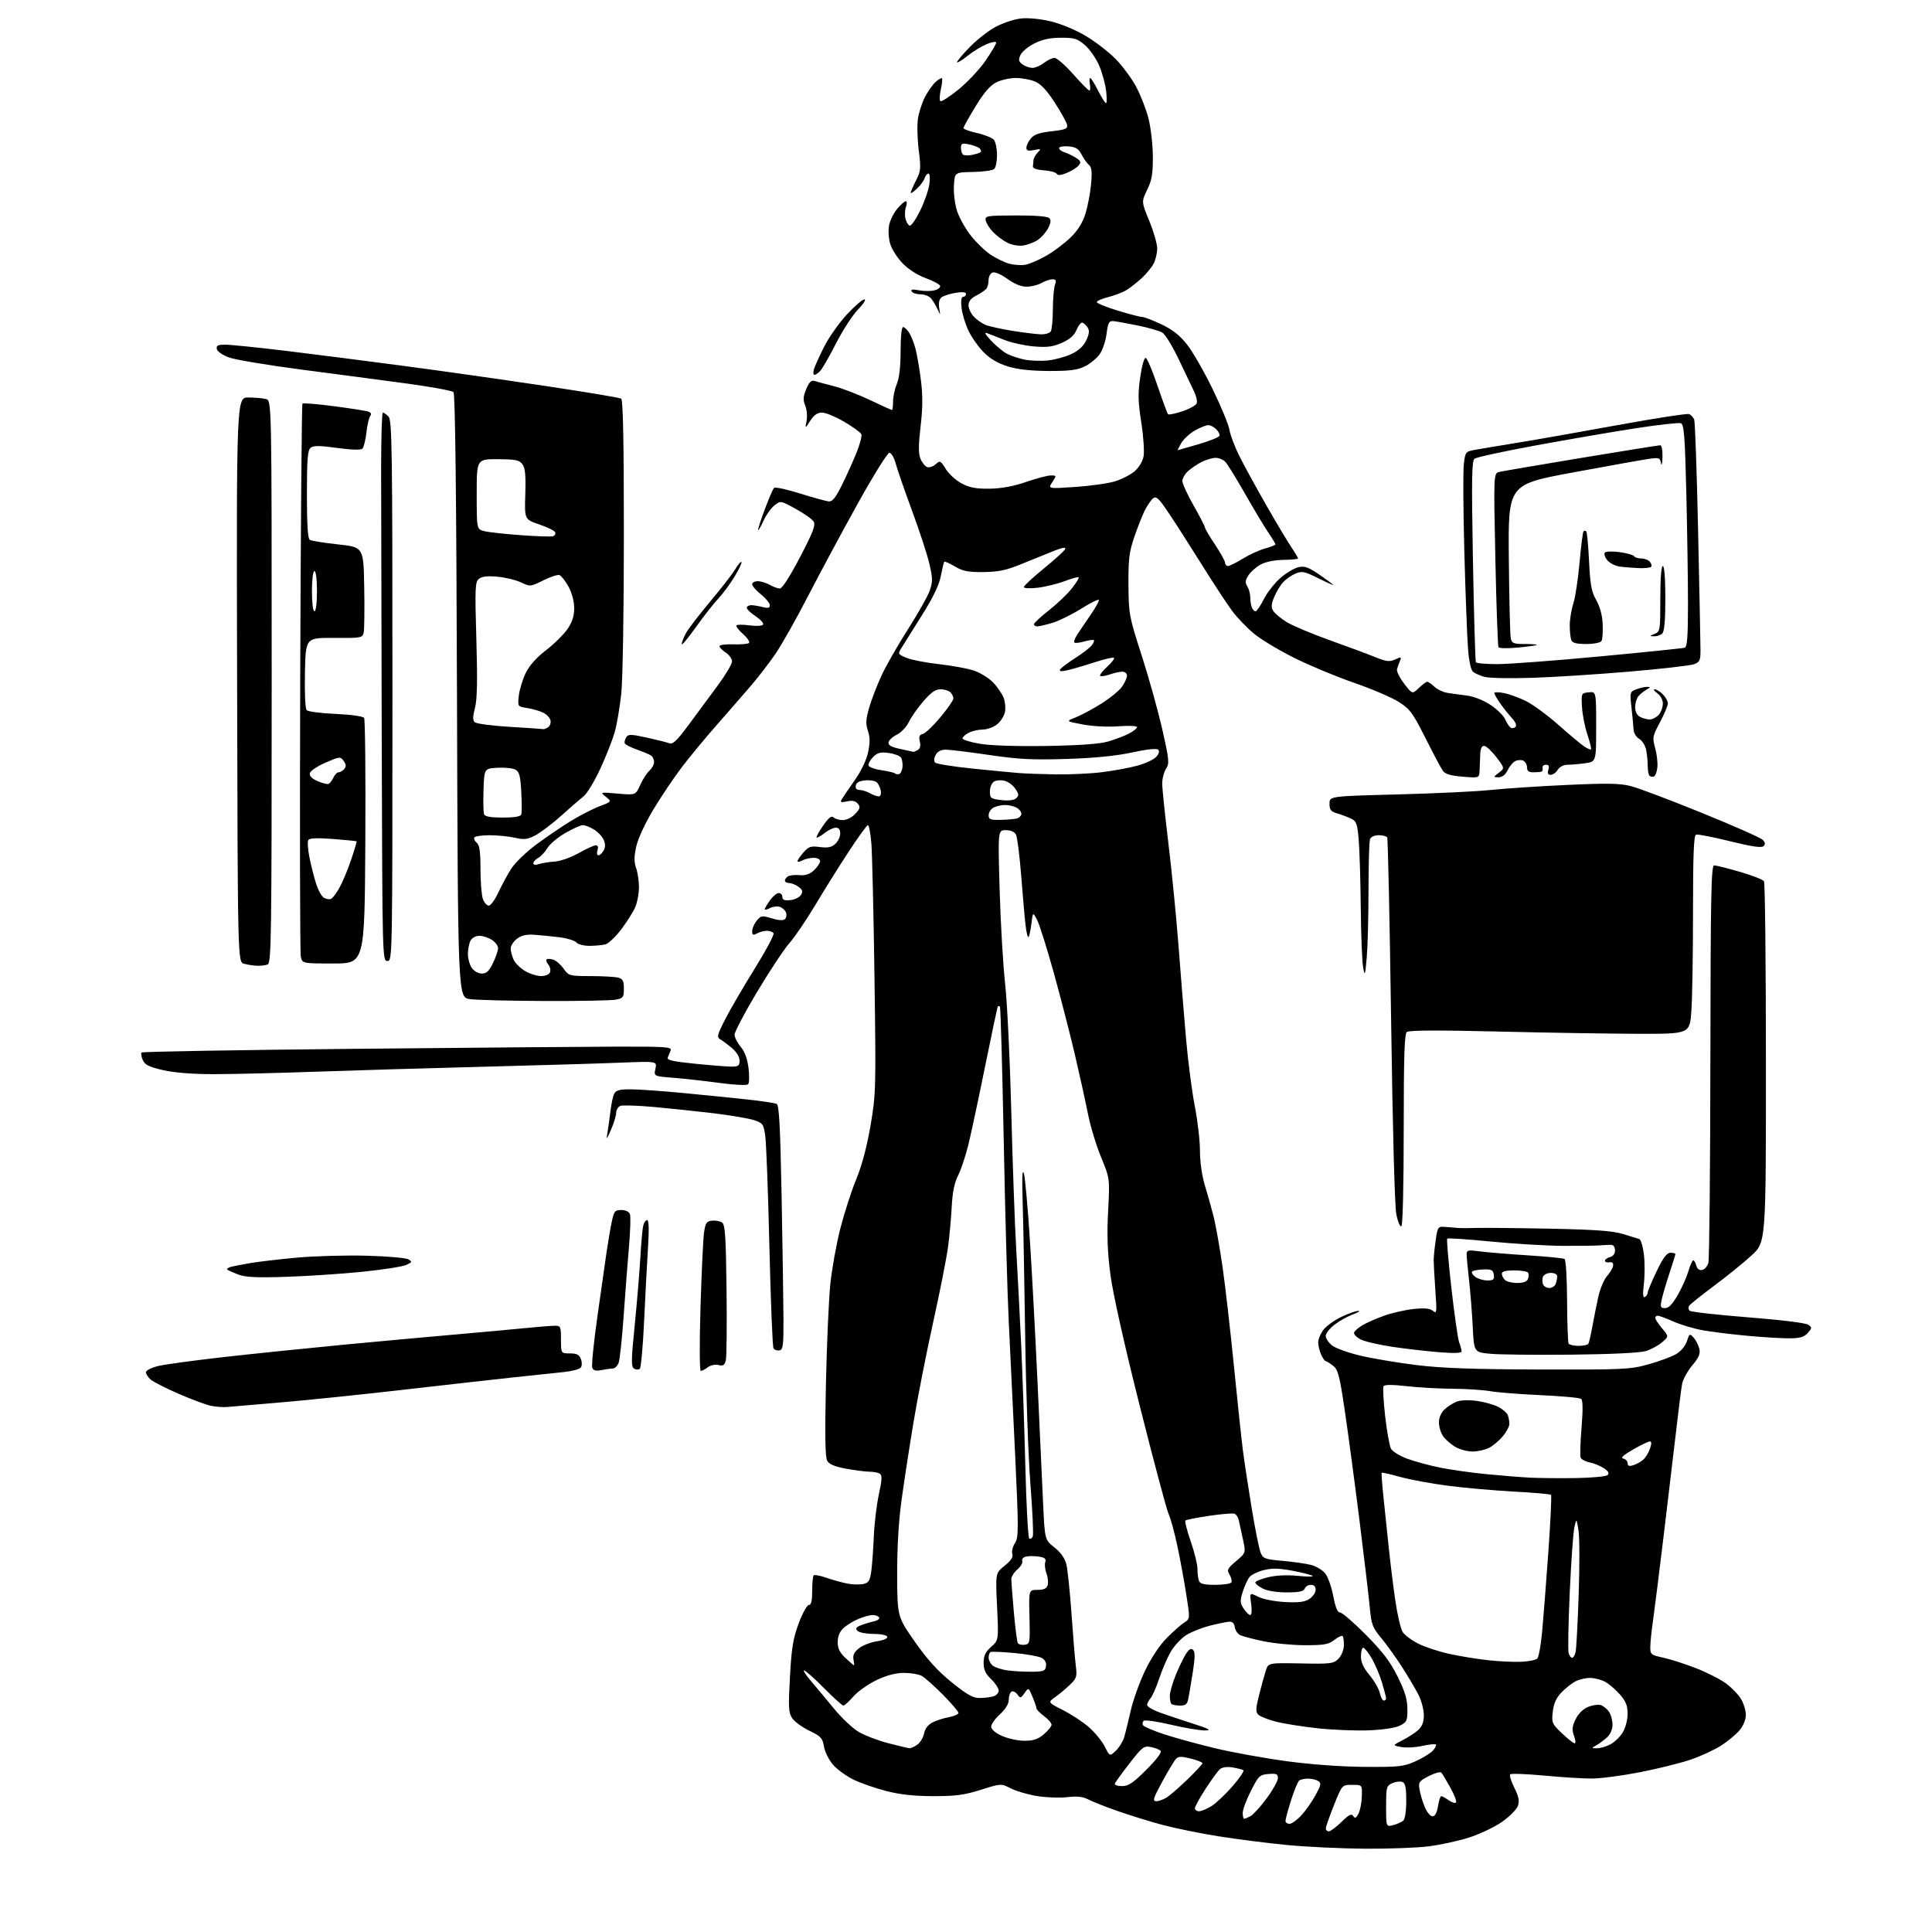 <?xml version="1.0" encoding="UTF-8" standalone="no"?>
<svg 
  version="1.1" 
  xmlns="http://www.w3.org/2000/svg" 
  xmlns:xlink="http://www.w3.org/1999/xlink" 
  xmlns:svg="http://www.w3.org/2000/svg"
  xmlns:rdf="http://www.w3.org/1999/02/22-rdf-syntax-ns#"
  xmlns:cc="http://creativecommons.org/ns#"
  xmlns:dc="http://purl.org/dc/elements/1.1/"
  viewBox="0 0 768 768"
  width="768"
  height="768"
>
<style>svg {background-color: white; }</style>"
<path stroke="none" fill="black" fill-rule="evenodd" d="M542.53,734.89C533.16,734.82 519.20,734.16 511.50,733.41C503.80,732.66 491.60,731.11 484.40,729.96C477.19,728.81 467.29,726.80 462.40,725.50C457.50,724.20 449.54,721.75 444.70,720.06C439.86,718.38 434.49,716.27 432.77,715.38C430.46,714.19 428.25,713.93 424.29,714.40C421.34,714.74 415.97,714.55 412.35,713.98C408.73,713.40 404.01,712.03 401.86,710.93C397.94,708.93 397.94,708.93 389.92,711.47C383.40,713.53 379.88,714.00 371.11,714.00C363.58,714.00 357.93,713.39 352.41,711.99C348.06,710.88 342.17,708.83 339.32,707.45C336.47,706.06 332.80,703.40 331.17,701.54C329.54,699.68 327.91,696.43 327.55,694.32C326.98,690.90 326.33,690.20 321.74,687.99C318.90,686.62 315.82,684.38 314.91,683.00C313.45,680.81 313.34,678.75 314.02,666.50C314.66,654.97 315.28,651.22 317.52,645.25C319.01,641.26 320.82,638.00 321.54,638.00C322.47,638.00 322.86,636.36 322.86,632.40C322.86,629.33 323.12,626.54 323.45,626.22C323.78,625.89 326.17,626.36 328.77,627.27C331.37,628.17 335.18,629.21 337.24,629.57C339.30,629.93 342.07,629.95 343.39,629.62C345.39,629.11 345.90,628.21 346.39,624.26C346.72,621.64 347.16,615.45 347.37,610.50C347.58,605.55 348.48,598.15 349.36,594.05C350.63,588.20 350.71,586.43 349.74,585.82C349.06,585.38 347.20,585.02 345.62,585.02C344.03,585.01 339.84,584.47 336.30,583.82C331.63,582.95 329.58,582.07 328.78,580.59C328.02,579.18 327.88,569.85 328.32,550.03C328.66,534.34 329.45,516.55 330.06,510.50C330.68,504.45 332.49,494.42 334.08,488.21C335.68,482.00 338.53,473.20 340.41,468.65C342.62,463.31 344.62,455.78 346.05,447.44C348.19,434.95 348.24,432.98 347.62,388.51C347.27,363.20 346.71,339.24 346.38,335.25C346.05,331.26 345.43,328.00 345.01,328.00C344.60,328.00 341.09,332.84 337.23,338.75C333.37,344.66 327.39,354.23 323.95,360.00C320.50,365.77 315.91,372.52 313.73,375.00C311.56,377.48 305.78,386.21 300.89,394.41C296.00,402.61 292.00,410.20 292.00,411.27C292.00,412.34 293.09,414.51 294.43,416.10C296.04,418.01 297.09,420.86 297.55,424.57C297.94,427.64 297.86,430.54 297.37,431.02C296.88,431.52 291.98,431.29 286.00,430.48C280.23,429.70 271.99,428.78 267.69,428.44C259.88,427.82 259.88,427.82 260.54,424.83C261.19,421.84 261.19,421.84 246.35,422.44C238.18,422.77 213.72,423.49 192.00,424.05C170.28,424.61 140.35,425.49 125.50,426.02C110.65,426.55 92.51,426.98 85.20,426.99C76.58,427.00 69.42,426.44 64.88,425.41C59.27,424.13 57.65,423.33 56.77,421.40C56.17,420.08 55.95,418.71 56.29,418.38C56.63,418.04 94.39,417.39 140.20,416.93C186.02,416.48 233.34,416.08 245.36,416.05C264.40,416.01 267.14,416.19 266.61,417.50C266.27,418.32 265.75,419.61 265.45,420.35C265.02,421.40 267.43,421.95 276.26,422.85C282.51,423.48 289.05,424.00 290.81,424.00C293.51,424.00 294.00,423.63 294.00,421.59C294.00,420.13 292.80,418.17 290.95,416.61C289.27,415.20 287.17,413.64 286.29,413.14C284.88,412.35 285.11,411.40 288.21,405.31C290.14,401.50 295.42,392.44 299.92,385.19C304.43,377.93 307.84,371.55 307.50,371.00C307.16,370.45 305.98,370.00 304.88,370.00C303.77,370.00 302.00,370.47 300.93,371.04C299.33,371.89 299.00,371.74 299.00,370.15C299.00,369.09 299.81,367.23 300.79,366.01C302.47,363.94 302.86,363.88 306.82,365.07C309.65,365.91 311.40,366.00 312.06,365.34C312.62,364.78 312.78,363.60 312.44,362.71C312.10,361.81 310.97,360.81 309.95,360.48C308.92,360.16 307.16,360.38 306.04,360.98C304.92,361.58 304.00,361.79 304.00,361.44C304.00,361.09 304.93,359.50 306.07,357.90C307.21,356.31 308.78,355.00 309.57,355.00C310.36,355.00 311.00,355.70 311.00,356.56C311.00,357.72 311.83,358.04 314.15,357.81C315.88,357.64 317.78,356.72 318.38,355.78C319.23,354.42 319.03,353.73 317.48,352.56C316.39,351.74 314.71,351.05 313.75,351.03C312.79,351.01 312.00,350.58 312.00,350.06C312.00,349.54 312.56,348.77 313.24,348.35C313.92,347.93 315.98,347.72 317.83,347.88C320.22,348.09 321.89,347.52 323.60,345.91C324.92,344.67 326.00,343.05 326.00,342.33C326.00,341.57 324.90,341.00 323.43,341.00C322.02,341.00 320.00,341.47 318.93,342.04C317.87,342.60 317.01,342.72 317.03,342.29C317.05,341.85 318.12,340.30 319.42,338.83C321.46,336.51 322.31,336.23 325.91,336.71C329.04,337.13 330.53,336.83 332.02,335.48C333.11,334.50 334.00,332.63 334.00,331.35C334.00,329.77 333.43,329.01 332.25,329.02C331.29,329.03 329.38,329.92 328.00,331.00C326.62,332.08 325.14,332.97 324.70,332.98C324.26,332.99 325.33,330.93 327.06,328.41C329.34,325.10 330.52,324.12 331.31,324.91C331.91,325.51 333.58,326.00 335.03,326.00C336.53,326.00 338.65,324.94 339.97,323.53C341.93,321.45 342.09,320.81 340.99,319.48C340.07,318.37 338.81,318.10 336.72,318.56C334.39,319.07 333.92,318.92 334.53,317.86C334.96,317.11 337.26,313.72 339.65,310.33C342.28,306.59 344.41,302.17 345.07,299.09C345.88,295.35 345.86,293.10 345.01,290.52C344.07,287.68 344.17,285.94 345.52,281.26C346.44,278.09 348.65,272.35 350.43,268.50C352.21,264.65 356.93,256.41 360.90,250.19C364.88,243.97 368.78,237.05 369.56,234.83C370.81,231.28 370.80,229.95 369.45,224.15C368.61,220.50 365.50,210.99 362.55,203.01C359.60,195.03 356.68,186.59 356.05,184.25C355.42,181.86 354.32,180.00 353.55,180.00C352.79,180.00 347.14,189.07 340.99,200.15C334.84,211.23 325.95,227.77 321.24,236.90C316.53,246.03 310.68,256.41 308.23,259.96C305.78,263.51 301.47,269.12 298.64,272.43C295.81,275.74 289.72,282.73 285.11,287.97C280.49,293.21 274.15,300.88 271.02,305.00C267.88,309.12 262.80,316.68 259.72,321.80C256.51,327.12 253.61,333.38 252.93,336.44C252.02,340.47 252.01,342.59 252.86,345.04C253.49,346.83 254.00,350.27 254.00,352.68C254.00,355.09 253.36,358.60 252.57,360.48C251.79,362.35 249.30,366.34 247.03,369.34C244.77,372.34 241.93,375.05 240.71,375.38C239.49,375.71 236.64,375.98 234.37,375.99C232.10,375.99 229.74,375.39 229.12,374.64C228.49,373.89 225.40,372.96 222.24,372.56C219.08,372.16 214.56,371.72 212.19,371.57C209.15,371.38 207.17,371.87 205.44,373.22C204.10,374.28 203.00,375.99 203.00,377.03C203.00,378.06 203.52,380.05 204.16,381.45C204.79,382.85 206.85,384.89 208.72,385.99C210.58,387.10 213.45,388.00 215.09,388.00C216.82,388.00 218.31,387.37 218.64,386.49C218.96,385.66 218.66,384.29 217.97,383.46C217.28,382.63 216.97,381.70 217.28,381.38C217.59,381.07 218.77,381.11 219.90,381.47C221.03,381.83 222.89,383.44 224.04,385.06C226.08,387.92 226.36,388.00 234.82,388.01C239.59,388.02 244.51,388.30 245.75,388.63C247.58,389.12 248.00,389.94 248.00,392.99C248.00,396.40 247.71,396.81 244.87,397.37C243.16,397.72 230.44,397.96 216.62,397.91C202.81,397.86 189.37,397.53 186.76,397.16C182.02,396.50 182.02,396.50 181.66,276.70C181.41,196.63 180.95,156.55 180.27,155.87C179.70,155.30 171.43,153.78 161.87,152.48C152.32,151.19 133.47,148.69 120.00,146.94C106.53,145.18 93.48,143.00 91.01,142.09C88.43,141.15 86.37,139.71 86.18,138.72C85.92,137.33 86.59,137.00 89.68,137.02C91.78,137.03 102.50,138.12 113.50,139.45C124.50,140.78 145.65,143.48 160.50,145.45C175.35,147.42 200.63,151.00 216.67,153.41C232.71,155.81 246.32,158.08 246.92,158.45C247.67,158.92 248.00,175.33 248.00,212.60C248.00,242.87 247.55,270.29 246.96,275.79C246.38,281.13 245.22,287.98 244.37,291.00C243.51,294.02 240.95,300.55 238.67,305.50C236.39,310.45 233.41,315.40 232.03,316.50C230.66,317.60 226.61,321.12 223.02,324.33C219.43,327.53 214.82,331.02 212.77,332.09C209.66,333.70 208.33,333.86 204.77,333.03C202.42,332.49 197.94,332.04 194.81,332.02C191.68,332.01 188.87,332.40 188.57,332.89C188.27,333.37 188.69,334.33 189.51,335.01C190.63,335.94 191.00,338.53 191.00,345.56C191.00,350.68 191.44,356.02 191.98,357.43C192.51,358.85 193.56,360.00 194.30,360.00C195.05,360.00 196.75,357.67 198.08,354.81C199.41,351.96 201.71,347.70 203.20,345.36C204.68,343.01 209.20,338.65 213.23,335.67C217.25,332.69 223.46,328.47 227.03,326.30C230.59,324.12 235.68,321.51 238.35,320.50C243.19,318.65 243.19,318.65 240.85,316.76C238.50,314.86 238.51,314.86 245.58,315.47C252.66,316.09 252.66,316.09 254.47,312.07C255.46,309.87 257.11,307.30 258.14,306.37C259.16,305.45 260.00,303.89 260.00,302.90C260.00,301.92 259.45,300.75 258.77,300.31C258.10,299.86 255.54,298.80 253.08,297.93C250.63,297.07 248.49,295.95 248.33,295.43C248.17,294.92 248.44,293.85 248.94,293.06C249.73,291.81 250.83,291.83 257.18,293.22C261.20,294.11 265.25,295.13 266.17,295.49C267.43,295.99 269.25,294.24 273.61,288.33C276.79,284.02 282.00,276.97 285.19,272.66C288.39,268.34 291.00,263.97 291.00,262.93C291.00,261.89 289.87,260.31 288.50,259.41C287.12,258.51 286.00,257.36 286.00,256.86C286.00,256.36 288.48,256.03 291.51,256.13C294.54,256.23 297.36,255.98 297.76,255.57C298.17,255.17 297.07,253.56 295.33,252.00C293.59,250.45 292.43,248.90 292.76,248.58C293.09,248.25 295.47,248.26 298.05,248.60C300.71,248.95 303.00,248.81 303.34,248.26C303.67,247.73 302.29,246.22 300.28,244.90C298.28,243.58 296.73,242.05 296.86,241.50C296.98,240.95 297.85,240.53 298.79,240.57C299.73,240.60 301.74,240.95 303.25,241.33C305.33,241.87 306.00,241.68 306.00,240.56C306.00,239.75 304.43,237.83 302.50,236.29C300.58,234.76 299.00,232.94 299.00,232.25C299.00,231.56 300.01,231.02 301.25,231.04C302.49,231.05 304.62,231.71 306.00,232.50C307.38,233.29 309.18,233.94 310.00,233.95C310.92,233.97 314.03,229.13 318.00,221.52C323.23,211.50 324.29,208.72 323.42,207.33C322.83,206.37 319.63,204.10 316.32,202.29C310.29,198.98 310.29,198.98 307.83,200.92C306.48,201.98 304.54,204.69 303.53,206.94C302.52,209.18 301.55,210.88 301.37,210.71C301.20,210.53 302.37,206.86 303.99,202.54C305.60,198.22 307.27,194.35 307.71,193.94C308.14,193.53 312.77,194.53 318.00,196.16C323.23,197.80 328.38,199.22 329.45,199.32C330.93,199.46 332.21,197.83 334.83,192.50C336.73,188.65 339.31,182.89 340.58,179.69C341.86,176.50 342.68,173.32 342.41,172.63C342.15,171.94 339.09,169.72 335.63,167.69C332.16,165.66 328.17,164.00 326.76,164.00C324.96,164.00 323.57,164.97 322.10,167.25C320.01,170.50 320.01,170.50 320.63,167.26C320.97,165.47 320.73,162.75 320.09,161.21C319.16,158.97 319.24,157.67 320.50,154.65C321.68,151.84 322.51,151.03 323.81,151.44C324.77,151.74 328.24,152.68 331.53,153.52C334.81,154.36 341.26,156.84 345.85,159.03C350.44,161.21 354.37,163.00 354.60,163.00C354.82,163.00 355.00,161.48 355.00,159.62C355.00,157.76 355.67,154.63 356.50,152.65C357.48,150.32 358.00,145.74 358.00,139.53C358.00,133.99 358.41,130.00 358.98,130.00C359.51,130.00 360.60,131.01 361.40,132.25C362.19,133.49 363.33,136.38 363.94,138.68C364.54,140.97 365.51,146.60 366.08,151.18C366.84,157.22 366.80,162.24 365.95,169.50C365.08,176.84 365.06,180.24 365.87,182.28C366.47,183.80 367.67,185.32 368.52,185.65C369.38,185.97 370.91,185.49 371.92,184.57C373.68,182.98 373.89,183.08 375.99,186.48C377.21,188.45 380.07,191.03 382.35,192.22C385.54,193.88 388.12,194.35 393.50,194.26C398.17,194.18 402.97,193.29 407.93,191.57C412.01,190.16 416.41,189.00 417.70,189.00C420.01,189.00 420.02,189.04 418.31,191.65C416.57,194.30 416.57,194.30 427.34,193.58C433.27,193.18 440.32,192.20 443.01,191.40C445.70,190.60 449.26,188.81 450.92,187.42C452.74,185.89 454.19,183.50 454.59,181.40C454.94,179.48 454.53,173.39 453.67,167.86C452.38,159.59 452.31,156.41 453.26,149.89C453.92,145.32 454.85,142.11 455.46,142.29C456.03,142.47 458.14,147.45 460.14,153.36C462.14,159.27 464.02,164.36 464.32,164.66C464.62,164.96 467.18,164.44 470.01,163.50C472.83,162.56 475.39,161.14 475.70,160.34C476.01,159.54 475.55,157.45 474.70,155.70C473.84,153.94 471.11,148.22 468.64,143.00C466.18,137.78 463.21,132.93 462.06,132.23C460.91,131.53 456.48,130.25 452.23,129.38C447.98,128.51 443.61,127.73 442.52,127.65C440.85,127.52 440.43,128.32 439.88,132.68C439.53,135.53 438.29,139.19 437.14,140.81C435.98,142.43 433.34,144.60 431.27,145.63C428.29,147.11 425.30,147.49 417.00,147.47C409.93,147.45 404.61,146.86 400.71,145.68C396.81,144.50 393.68,142.68 391.13,140.13C389.05,138.05 386.31,134.20 385.04,131.58C383.77,128.96 382.51,124.83 382.24,122.41C381.91,119.50 382.13,118.00 382.87,118.00C383.49,118.00 384.00,117.49 384.00,116.87C384.00,116.11 382.65,115.96 379.80,116.42C377.49,116.79 374.98,117.61 374.21,118.24C373.34,118.97 373.02,120.51 373.34,122.44C373.86,125.50 373.86,125.50 372.68,122.90C372.03,121.46 370.88,119.55 370.13,118.65C369.37,117.74 367.49,117.00 365.94,117.00C364.39,117.00 362.80,116.49 362.41,115.86C361.91,115.05 362.73,114.91 365.30,115.40C367.27,115.77 370.05,115.77 371.48,115.41C372.92,115.06 373.92,114.25 373.72,113.63C373.51,113.01 370.93,111.63 367.98,110.56C364.78,109.40 361.09,107.04 358.82,104.69C356.72,102.54 354.50,99.07 353.88,96.98C353.25,94.90 353.04,91.59 353.41,89.63C353.78,87.66 355.23,84.70 356.63,83.03C358.03,81.36 359.58,80.00 360.06,80.00C360.56,80.00 360.59,81.00 360.14,82.25C359.69,83.49 359.60,85.59 359.94,86.93C360.28,88.26 361.03,89.51 361.61,89.70C362.20,89.90 364.06,87.23 365.75,83.78C367.45,80.33 369.10,75.59 369.43,73.25C369.77,70.83 369.62,69.00 369.08,69.00C368.56,69.00 367.87,69.83 367.55,70.84C367.23,71.85 365.85,73.73 364.48,75.02C363.12,76.30 362.00,77.03 362.00,76.63C362.00,76.24 362.95,74.06 364.11,71.78C366.04,67.99 366.14,66.97 365.20,59.57C364.65,55.13 364.52,49.48 364.92,47.00C365.32,44.52 366.58,40.70 367.72,38.50C368.86,36.30 370.74,33.64 371.90,32.59C373.06,31.54 374.21,30.88 374.45,31.12C374.69,31.36 374.49,33.34 373.99,35.53C373.50,37.71 373.41,39.81 373.80,40.19C374.18,40.57 377.43,38.49 381.02,35.58C384.60,32.66 389.44,27.50 391.77,24.11C394.10,20.71 396.00,17.50 396.00,16.96C396.00,16.41 394.31,16.67 392.25,17.53C390.19,18.39 386.78,20.47 384.68,22.15C382.58,23.83 380.68,25.01 380.45,24.78C380.22,24.56 382.39,21.92 385.27,18.93C388.15,15.95 392.85,12.24 395.71,10.71C398.58,9.17 403.08,7.67 405.71,7.36C408.58,7.03 413.30,7.46 417.50,8.44C421.58,9.40 427.42,11.81 431.50,14.22C435.35,16.50 440.75,20.66 443.50,23.47C446.25,26.28 449.92,31.26 451.67,34.54C453.41,37.82 455.59,43.42 456.52,47.00C457.45,50.58 458.24,57.37 458.27,62.10C458.32,69.10 457.90,71.58 456.02,75.45C453.72,80.21 453.72,80.21 456.87,87.85C458.60,92.06 460.01,96.98 460.01,98.80C460.00,100.61 459.36,103.31 458.59,104.80C457.81,106.28 455.67,108.88 453.84,110.57C452.00,112.26 449.30,114.38 447.84,115.28C446.38,116.19 443.12,117.44 440.59,118.08C438.07,118.72 436.00,119.62 436.00,120.09C436.00,120.55 439.74,122.08 444.30,123.47C448.87,124.86 453.25,126.00 454.05,126.00C454.85,126.00 458.27,127.31 461.66,128.92C466.08,131.00 468.96,133.28 471.86,136.94C474.08,139.75 478.66,147.72 482.03,154.65C485.41,161.58 488.42,168.88 488.73,170.87C489.04,172.87 490.81,177.55 492.67,181.28C494.53,185.00 499.36,193.84 503.41,200.91C507.46,207.99 511.95,215.50 513.39,217.62C514.82,219.73 516.00,221.70 516.00,221.98C516.00,222.27 513.41,222.53 510.25,222.56C506.86,222.59 503.17,223.32 501.26,224.33C499.48,225.27 497.26,227.20 496.33,228.62C494.98,230.68 494.88,231.57 495.82,233.08C496.47,234.12 497.00,236.07 497.00,237.40C497.00,238.74 497.27,240.55 497.61,241.42C497.94,242.29 498.61,243.00 499.09,243.00C499.57,243.00 501.08,240.80 502.44,238.11C503.81,235.42 506.79,231.62 509.08,229.67C511.36,227.71 514.57,225.81 516.21,225.45C518.63,224.92 520.21,225.50 524.60,228.52C527.57,230.57 530.00,232.38 530.00,232.54C530.00,232.71 527.28,231.48 523.95,229.82C518.63,227.16 517.56,226.94 515.05,227.98C513.48,228.63 511.27,230.14 510.15,231.34C509.02,232.54 507.39,235.21 506.54,237.26C505.33,240.15 505.24,241.40 506.12,242.83C506.75,243.83 509.12,245.82 511.38,247.24C513.65,248.65 521.35,251.90 528.50,254.46C535.65,257.01 543.85,260.06 546.72,261.23C551.12,263.01 552.37,263.15 554.59,262.14C556.98,261.05 557.17,261.11 556.51,262.72C556.10,263.70 555.58,265.18 555.33,266.00C555.09,266.83 556.36,269.41 558.15,271.74C561.41,275.98 561.41,275.98 564.01,273.49C565.44,272.12 566.94,271.00 567.35,271.00C567.75,271.00 569.04,271.89 570.22,272.99C571.39,274.08 573.73,275.19 575.43,275.44C577.12,275.70 580.59,276.18 583.15,276.50C585.89,276.85 589.72,278.37 592.49,280.20C595.07,281.91 597.70,284.48 598.32,285.91C598.95,287.33 599.91,288.82 600.47,289.21C601.03,289.60 601.91,289.49 602.44,288.96C603.04,288.36 602.46,287.00 600.85,285.26C599.46,283.74 597.35,281.08 596.16,279.35C594.97,277.61 594.00,275.87 594.00,275.48C594.00,275.10 595.69,275.09 597.75,275.48C599.81,275.87 603.75,277.29 606.50,278.63C609.26,279.98 615.11,284.27 619.50,288.16C623.90,292.05 628.53,295.92 629.78,296.75C631.04,297.59 632.24,298.09 632.46,297.88C632.67,297.66 632.02,295.01 631.01,291.99C629.99,288.97 629.03,284.02 628.87,281.00C628.58,275.56 628.61,275.50 631.54,275.21C634.50,274.91 634.50,274.91 634.50,288.86C634.50,302.80 634.50,302.80 630.11,303.40C627.70,303.73 624.54,304.00 623.10,304.00C621.56,304.00 619.96,304.83 619.23,306.00C618.55,307.10 617.28,308.00 616.42,308.00C615.32,308.00 615.05,307.42 615.50,306.00C615.96,304.56 615.68,304.00 614.52,304.00C613.64,304.00 613.04,304.56 613.20,305.25C613.36,305.94 613.15,306.61 612.74,306.75C612.33,306.89 610.88,307.00 609.50,307.00C607.65,307.00 607.00,306.47 607.00,304.97C607.00,303.85 606.26,302.65 605.36,302.31C604.46,301.96 603.00,302.13 602.11,302.68C601.23,303.23 599.91,304.88 599.20,306.34C598.37,308.03 597.09,308.99 595.70,308.98C593.50,308.96 593.50,308.96 595.83,307.16C598.16,305.37 598.16,305.37 594.78,300.93C592.92,298.50 590.75,296.50 589.95,296.50C588.98,296.50 588.47,297.65 588.41,300.00C588.36,301.93 588.25,304.80 588.16,306.39C588.00,309.27 588.00,309.27 581.44,308.75C576.78,308.37 574.51,307.71 573.60,306.46C572.89,305.50 569.78,299.65 566.68,293.47C561.65,283.45 560.51,281.90 556.08,279.05C553.35,277.30 545.35,273.87 538.31,271.44C531.26,269.01 520.55,264.55 514.50,261.53C508.45,258.51 501.25,254.18 498.50,251.91C495.75,249.63 491.89,245.63 489.92,243.01C487.95,240.39 482.58,232.23 477.99,224.87C473.40,217.52 467.45,208.21 464.75,204.19C460.61,198.00 459.62,197.07 458.35,198.12C457.53,198.81 456.05,200.97 455.06,202.93C454.08,204.89 452.20,209.65 450.89,213.50C448.86,219.43 448.51,222.33 448.58,232.50C448.66,244.12 448.83,245.01 453.85,260.61C456.71,269.47 460.39,282.70 462.04,290.01C464.78,302.14 464.90,303.50 463.52,305.61C462.68,306.89 462.00,309.52 462.00,311.47C462.00,313.41 463.11,324.12 464.46,335.25C465.81,346.39 467.62,364.73 468.48,376.00C469.33,387.27 470.69,403.93 471.48,413.00C472.28,422.08 473.85,434.15 474.97,439.83C476.08,445.50 477.00,453.44 477.00,457.47C477.00,461.85 477.78,467.34 478.94,471.14C480.00,474.64 481.57,480.25 482.43,483.61C483.28,486.97 484.88,495.97 485.98,503.61C487.08,511.25 489.11,528.98 490.50,543.00C491.90,557.02 493.50,572.10 494.06,576.50C494.63,580.90 496.20,591.25 497.56,599.50C498.92,607.75 500.51,615.69 501.09,617.14C502.07,619.57 502.75,619.83 509.83,620.46C514.05,620.83 519.16,621.57 521.20,622.09C523.23,622.62 525.76,624.16 526.83,625.51C527.90,626.87 529.32,630.91 530.00,634.49C530.86,639.03 531.68,641.00 532.71,641.00C533.53,641.00 538.15,644.99 542.98,649.88C549.67,656.63 552.68,660.60 555.60,666.50C558.49,672.35 559.44,675.50 559.46,679.35C559.50,684.02 559.25,684.57 556.50,685.95C554.67,686.88 549.80,687.61 544.02,687.84C538.81,688.04 529.60,687.66 523.57,687.00C517.53,686.33 510.10,685.14 507.05,684.35C504.00,683.55 500.91,682.32 500.18,681.60C499.10,680.52 499.15,679.19 500.48,673.90C501.37,670.38 502.56,666.03 503.13,664.24C504.16,660.99 504.16,660.99 517.05,661.24C528.98,661.48 530.09,661.34 532.03,659.41C533.21,658.23 534.16,655.94 534.21,654.15C534.26,652.40 534.04,650.70 533.71,650.37C533.38,650.04 531.90,650.72 530.42,651.89C528.14,653.68 526.38,654.00 518.82,654.00C513.92,654.00 506.46,653.29 502.23,652.41C498.00,651.54 493.77,650.41 492.84,649.91C491.90,649.41 491.00,647.99 490.82,646.75C490.60,645.20 489.88,644.55 488.50,644.66C487.40,644.76 483.97,645.47 480.88,646.25C477.79,647.04 473.62,648.69 471.62,649.93C469.62,651.16 466.85,654.11 465.47,656.47C464.08,658.83 462.00,663.63 460.84,667.13C459.68,670.63 458.11,674.21 457.36,675.08C456.61,675.95 456.00,677.15 456.00,677.75C456.00,678.34 457.91,679.56 460.25,680.45C462.59,681.34 468.55,683.36 473.50,684.94C480.76,687.26 481.82,687.83 479.00,687.88C477.07,687.92 471.00,686.90 465.50,685.61C460.00,684.31 455.11,683.61 454.64,684.04C454.16,684.47 454.05,685.28 454.40,685.83C454.74,686.39 458.50,687.99 462.76,689.40C467.02,690.81 476.12,693.30 483.00,694.95C489.88,696.60 502.70,698.92 511.50,700.11C521.32,701.43 533.30,702.30 542.50,702.36C556.17,702.45 557.96,702.26 562.68,700.14C565.53,698.86 568.64,696.95 569.59,695.90C570.54,694.85 571.08,693.75 570.79,693.46C570.50,693.17 568.07,693.43 565.38,694.03C562.70,694.63 558.92,694.83 557.00,694.47C553.50,693.81 553.50,693.81 557.50,691.79C559.70,690.68 562.51,688.84 563.75,687.71C565.34,686.26 566.00,684.52 566.00,681.79C566.00,679.66 565.04,676.03 563.87,673.71C562.70,671.39 559.72,666.37 557.26,662.55C554.80,658.73 551.08,653.55 548.99,651.05C545.59,646.97 545.13,645.73 544.51,639.00C544.13,634.88 542.29,619.35 540.43,604.50C538.57,589.65 535.95,570.11 534.62,561.08C532.47,546.55 531.92,544.44 529.85,542.85C528.56,541.86 527.23,541.03 526.91,541.02C526.59,541.01 525.80,539.85 525.16,538.45C524.52,537.05 524.00,534.86 524.00,533.59C524.00,532.31 524.98,530.03 526.17,528.51C527.37,526.99 530.63,524.69 533.42,523.38C536.21,522.08 539.17,521.05 540.00,521.08C540.83,521.11 539.81,521.76 537.75,522.52C535.69,523.27 532.43,525.10 530.50,526.57C528.58,528.03 527.00,530.05 527.00,531.05C527.00,532.04 528.14,533.75 529.54,534.85C530.94,535.95 536.04,537.78 540.88,538.92C545.73,540.06 555.72,541.73 563.09,542.64C573.07,543.87 585.59,544.32 612.00,544.40C645.38,544.49 647.96,544.37 655.22,542.36C659.46,541.18 664.41,539.36 666.22,538.31C668.18,537.17 669.93,535.10 670.56,533.16C671.57,530.10 671.71,530.02 673.23,531.71C674.12,532.70 675.13,534.66 675.49,536.08C675.99,538.10 675.39,539.55 672.69,542.78C670.79,545.05 668.97,548.39 668.65,550.20C668.32,552.02 667.38,559.35 666.56,566.50C665.73,573.65 663.49,592.55 661.57,608.50C659.65,624.45 657.62,640.65 657.06,644.50C656.50,648.35 656.03,652.93 656.02,654.67C656.00,657.66 656.27,657.89 661.01,658.91C663.77,659.50 669.57,661.35 673.90,663.02C678.24,664.70 683.65,667.41 685.93,669.06C688.20,670.71 690.95,673.51 692.03,675.28C693.11,677.05 693.99,679.93 694.00,681.67C694.00,683.60 693.02,686.01 691.50,687.82C690.12,689.46 686.81,692.20 684.15,693.91C681.48,695.62 676.01,698.14 671.99,699.50C667.97,700.87 658.90,703.12 651.83,704.50C644.77,705.87 636.18,707.00 632.74,707.00C629.31,707.01 620.77,706.48 613.77,705.82C606.76,705.17 600.72,704.94 600.34,705.32C599.96,705.70 600.69,708.10 601.97,710.65C603.75,714.21 604.07,715.89 603.38,717.87C602.88,719.29 600.03,722.15 597.04,724.24C594.05,726.33 588.13,729.14 583.88,730.48C579.63,731.82 572.42,733.39 567.85,733.96C563.29,734.53 551.89,734.95 542.53,734.89zM528.21,728.00C528.87,728.00 531.14,726.32 533.25,724.26C536.23,721.34 537.27,720.82 537.93,721.89C538.60,722.98 539.04,722.79 539.99,721.02C540.65,719.78 541.26,716.68 541.35,714.13C541.50,709.50 541.50,709.50 537.50,709.50C533.50,709.50 533.50,709.50 530.30,717.50C528.54,721.90 527.07,726.06 527.05,726.75C527.02,727.44 527.54,728.00 528.21,728.00zM553.74,725.53C555.25,725.15 557.05,724.37 557.74,723.80C558.53,723.15 559.00,720.17 559.00,715.85C559.00,710.50 558.65,708.80 557.44,708.34C556.58,708.01 554.78,708.24 553.44,708.85C551.15,709.89 551.00,710.44 551.00,718.09C551.00,726.22 551.00,726.22 553.74,725.53zM512.62,725.00C513.50,725.00 515.64,723.45 517.37,721.56C519.09,719.67 521.62,716.06 523.00,713.53C525.15,709.56 525.29,708.80 524.00,707.98C523.17,707.46 521.38,707.03 520.00,707.03C518.62,707.03 517.04,707.36 516.48,707.77C515.93,708.17 514.46,711.68 513.23,715.57C512.01,719.46 511.00,723.17 511.00,723.82C511.00,724.47 511.73,725.00 512.62,725.00zM494.57,723.00C494.88,723.00 496.02,722.52 497.11,721.94C498.20,721.36 501.10,718.16 503.55,714.83C506.00,711.50 508.00,707.90 508.00,706.83C508.00,705.19 507.41,704.93 504.25,705.19C500.74,705.48 500.29,705.91 497.25,711.91C495.46,715.43 494.00,719.37 494.00,720.66C494.00,721.94 494.25,723.00 494.57,723.00zM569.44,722.00C570.46,722.00 571.19,720.66 571.62,718.00C571.97,715.80 572.55,714.00 572.91,714.00C573.26,714.00 574.58,714.72 575.84,715.60C577.10,716.48 578.43,716.91 578.79,716.55C579.15,716.19 578.16,713.55 576.58,710.69C575.01,707.84 573.39,705.13 572.98,704.67C572.57,704.21 570.33,704.81 568.00,706.00C564.09,708.00 563.80,708.41 564.29,711.39C564.58,713.16 565.51,716.28 566.35,718.31C567.20,720.34 568.59,722.00 569.44,722.00zM476.63,720.00C477.53,720.00 479.75,719.08 481.57,717.96C483.39,716.83 487.17,713.27 489.97,710.03C492.77,706.80 494.71,703.94 494.27,703.67C493.84,703.40 491.91,702.91 489.99,702.58C487.83,702.22 485.92,702.47 484.99,703.24C484.16,703.93 481.57,707.46 479.24,711.07C476.91,714.68 475.00,718.17 475.00,718.82C475.00,719.47 475.73,720.00 476.63,720.00zM459.69,716.00C460.71,716.00 462.67,715.26 464.03,714.36C465.39,713.45 469.09,710.20 472.25,707.14C475.41,704.07 478.00,701.26 478.00,700.90C478.00,700.54 475.90,699.71 473.34,699.06C469.61,698.13 468.43,698.15 467.45,699.20C466.78,699.91 464.33,703.99 462.02,708.25C458.37,714.98 458.06,716.00 459.69,716.00zM446.01,710.00C448.59,710.00 450.42,708.77 455.74,703.45C459.77,699.42 461.94,696.54 461.37,695.97C460.85,695.45 459.10,694.78 457.47,694.46C454.73,693.92 454.07,694.43 449.00,700.96C445.98,704.86 443.35,708.48 443.17,709.02C442.98,709.56 444.26,710.00 446.01,710.00zM443.54,695.96C444.86,694.72 446.36,692.31 446.87,690.60C447.38,688.90 448.55,684.12 449.48,680.00C450.41,675.88 452.96,668.76 455.15,664.18C457.59,659.07 460.92,654.05 463.81,651.13C466.39,648.53 469.53,645.74 470.80,644.95C473.10,643.50 473.10,643.50 471.51,633.50C470.64,628.00 469.05,619.36 467.97,614.30C466.89,609.24 465.34,603.61 464.53,601.80C463.71,599.98 458.54,580.59 453.03,558.70C446.92,534.45 442.38,514.14 441.41,506.70C440.23,497.72 439.99,491.07 440.49,481.48C441.18,468.46 441.18,468.46 437.69,459.98C435.77,455.32 433.45,447.68 432.53,443.00C431.61,438.32 429.27,427.75 427.35,419.50C425.42,411.25 421.60,396.44 418.86,386.59C416.13,376.74 413.14,367.29 412.23,365.59C410.56,362.50 410.56,362.50 409.99,367.21C409.68,369.80 409.16,372.17 408.85,372.48C408.54,372.80 408.01,370.68 407.67,367.78C407.33,364.87 406.55,355.98 405.93,348.00C405.30,340.02 404.38,332.71 403.86,331.75C403.28,330.66 401.76,330.00 399.81,330.00C396.69,330.00 396.69,330.00 397.37,353.78C397.75,366.86 398.73,383.63 399.55,391.03C400.38,398.44 401.47,421.15 401.99,441.50C402.50,461.85 403.39,486.60 403.96,496.50C404.53,506.40 405.43,523.73 405.95,535.00C406.47,546.27 407.21,568.00 407.60,583.28C407.98,598.56 408.68,611.30 409.15,611.59C409.63,611.89 410.26,611.49 410.56,610.70C410.86,609.92 410.43,600.56 409.60,589.89C408.77,579.23 407.84,552.95 407.53,531.50C407.23,510.05 406.77,485.98 406.53,478.00C406.22,468.32 406.38,464.47 407.00,466.42C407.50,468.03 408.61,480.40 409.46,493.92C410.32,507.44 411.67,532.90 412.48,550.50C413.28,568.10 414.25,589.15 414.63,597.29C415.31,612.08 415.31,612.08 419.13,615.11C421.64,617.09 423.28,619.41 423.89,621.82C424.40,623.84 425.32,632.70 425.94,641.50C426.55,650.30 427.32,659.62 427.65,662.20C428.19,666.47 427.97,667.17 425.34,669.70C423.75,671.24 421.11,673.45 419.47,674.61C416.50,676.72 416.50,676.72 422.50,679.77C425.80,681.45 430.43,684.48 432.78,686.52C435.14,688.55 437.99,692.01 439.11,694.21C441.15,698.21 441.15,698.21 443.54,695.96zM361.53,694.94C362.09,694.98 363.50,694.34 364.65,693.54C365.80,692.73 367.01,690.72 367.33,689.08C367.72,687.16 368.93,685.58 370.72,684.68C372.25,683.90 375.19,682.96 377.25,682.59C379.31,682.21 381.00,681.46 381.00,680.91C381.00,680.36 378.19,677.07 374.75,673.60C371.31,670.13 367.52,666.78 366.32,666.15C365.11,665.52 361.96,665.00 359.32,665.00C356.10,665.00 352.50,665.95 348.49,667.84C345.19,669.41 341.04,672.33 339.27,674.34C337.51,676.35 335.70,678.00 335.25,678.00C334.81,678.00 331.32,674.85 327.50,671.00C323.68,667.15 320.15,664.00 319.65,664.00C319.15,664.00 320.38,665.91 322.39,668.25C324.40,670.59 328.51,675.52 331.54,679.22C334.56,682.91 338.98,687.08 341.37,688.47C343.75,689.87 349.03,691.89 353.10,692.95C357.17,694.02 360.96,694.91 361.53,694.94zM634.80,694.97C636.06,694.99 638.45,694.30 640.09,693.45C641.74,692.60 643.97,690.46 645.04,688.70C646.16,686.87 646.99,683.70 647.00,681.28C647.00,677.98 646.32,676.30 643.85,673.48C642.12,671.51 639.44,669.25 637.90,668.45C636.36,667.65 633.70,667.00 632.00,667.00C630.30,667.00 627.69,667.63 626.20,668.41C624.72,669.19 622.21,671.18 620.64,672.83C618.62,674.95 617.62,677.22 617.25,680.45C616.76,684.83 616.94,685.25 620.91,689.03C623.21,691.21 625.48,693.00 625.96,693.00C626.43,693.00 626.32,691.67 625.71,690.04C624.81,687.65 624.92,686.39 626.30,683.49C627.35,681.30 629.24,679.38 631.15,678.58C632.87,677.85 635.13,677.48 636.17,677.76C637.21,678.03 638.72,679.19 639.53,680.35C640.34,681.50 641.00,683.84 641.00,685.55C641.00,687.50 640.16,689.41 638.75,690.69C637.51,691.81 635.60,693.22 634.50,693.83C632.57,694.90 632.58,694.94 634.80,694.97zM407.17,691.98C410.76,691.99 412.56,691.40 414.92,689.41C416.62,687.99 418.00,686.27 418.00,685.60C418.00,684.93 416.65,683.38 415.00,682.16C413.35,680.94 412.00,679.56 412.00,679.09C412.00,678.63 411.30,676.56 410.43,674.49C408.87,670.75 408.87,670.75 407.28,673.02C405.79,675.14 405.60,675.17 404.41,673.54C403.71,672.58 402.65,672.10 402.07,672.46C401.48,672.82 401.00,674.27 401.00,675.67C401.00,677.32 399.75,679.37 397.50,681.44C395.57,683.20 394.00,685.42 394.00,686.37C394.00,687.43 395.63,688.84 398.25,690.03C400.59,691.09 404.60,691.97 407.17,691.98zM469.09,678.00C467.57,678.00 466.03,677.70 465.67,677.33C465.30,676.97 465.01,675.50 465.02,674.08C465.04,672.66 466.11,668.91 467.42,665.74C468.72,662.57 470.55,658.81 471.49,657.38C472.73,655.49 473.49,655.09 474.29,655.89C475.09,656.69 475.06,659.10 474.15,664.75C473.47,669.01 472.67,673.74 472.38,675.25C471.95,677.45 471.29,678.00 469.09,678.00zM550.08,676.00C550.59,676.00 551.00,675.63 551.00,675.18C551.00,674.73 550.28,671.92 549.39,668.93C548.51,665.94 546.66,661.59 545.30,659.25C543.93,656.91 542.40,655.00 541.90,655.00C541.41,655.00 541.00,656.53 541.00,658.41C541.00,660.82 542.00,663.00 544.42,665.90C546.30,668.16 548.14,671.35 548.50,673.00C548.86,674.65 549.57,676.00 550.08,676.00zM389.28,674.99C391.05,674.98 393.51,674.70 394.75,674.37C395.99,674.04 397.00,673.00 397.00,672.07C397.00,671.14 395.65,669.08 394.00,667.50C391.74,665.34 391.00,663.73 391.00,660.98C391.00,658.19 391.70,656.70 393.99,654.66C396.98,652.00 396.98,652.00 396.35,638.66C395.71,625.32 395.71,625.32 399.34,622.42C401.90,620.37 402.81,618.98 402.41,617.71C402.09,616.72 402.56,614.79 403.45,613.44C404.93,611.18 404.94,608.29 403.53,578.24C402.68,560.23 401.54,536.50 401.00,525.50C400.45,514.50 399.55,481.91 398.99,453.07C398.43,424.23 397.75,400.42 397.48,400.15C397.22,399.88 396.85,399.85 396.66,400.08C396.47,400.31 394.18,411.07 391.57,424.00C388.96,436.93 385.93,451.06 384.85,455.41C383.76,459.77 381.95,465.14 380.82,467.36C379.41,470.11 378.63,473.96 378.34,479.45C378.12,483.88 377.46,491.10 376.89,495.50C376.31,499.90 373.65,513.40 370.97,525.50C368.29,537.60 364.75,555.60 363.11,565.50C361.47,575.40 359.33,589.35 358.35,596.50C357.22,604.84 356.60,615.44 356.64,626.07C356.71,642.64 356.71,642.64 363.64,652.57C368.63,659.70 372.76,664.26 378.32,668.75C384.25,673.54 386.80,675.00 389.28,674.99zM410.00,664.54C414.88,664.50 415.54,664.25 415.81,662.32C416.01,660.92 415.38,659.74 414.04,659.02C412.89,658.41 408.03,657.54 403.23,657.10C398.43,656.66 394.16,656.48 393.75,656.71C393.34,656.93 393.00,657.94 393.00,658.94C393.00,659.94 393.71,661.35 394.59,662.07C395.46,662.80 398.05,663.66 400.34,663.99C402.63,664.32 406.98,664.57 410.00,664.54zM339.47,662.00C339.61,662.00 339.52,660.94 339.27,659.64C338.95,657.95 339.57,656.70 341.48,655.19C342.94,654.04 346.15,652.80 348.61,652.43C351.28,652.03 352.93,651.30 352.70,650.63C352.48,649.99 350.10,649.50 347.21,649.50C344.41,649.50 341.57,648.96 340.90,648.30C339.96,647.36 340.22,646.88 342.10,646.12C343.42,645.58 345.76,644.87 347.29,644.54C348.83,644.21 349.81,643.50 349.48,642.97C349.15,642.44 347.99,642.00 346.91,642.00C345.82,642.00 343.27,642.70 341.23,643.55C339.19,644.40 336.51,646.05 335.26,647.22C333.77,648.63 333.00,650.51 333.00,652.77C333.00,655.31 333.80,656.95 336.11,659.10C337.81,660.69 339.33,662.00 339.47,662.00zM604.79,660.58C607.69,660.44 610.53,659.87 611.10,659.30C611.66,658.74 612.52,654.05 613.00,648.89C613.48,643.72 614.60,629.43 615.48,617.12C616.36,604.82 616.84,594.51 616.55,594.22C616.26,593.93 609.53,593.34 601.60,592.91C593.67,592.48 581.85,591.43 575.34,590.58C568.83,589.73 560.36,588.15 556.51,587.08C552.67,586.01 549.40,585.27 549.24,585.43C549.08,585.59 549.40,589.94 549.95,595.11C550.50,600.27 551.43,609.23 552.03,615.00C552.62,620.77 553.79,630.23 554.62,636.00C555.45,641.77 556.79,647.51 557.58,648.74C558.38,649.98 561.17,652.06 563.77,653.37C566.37,654.69 571.88,656.51 576.00,657.42C580.12,658.33 587.10,659.47 591.50,659.95C595.90,660.44 601.88,660.72 604.79,660.58zM624.96,659.00C625.41,659.00 626.02,657.99 626.32,656.75C626.61,655.51 627.17,645.21 627.55,633.85C627.94,622.49 627.91,611.02 627.48,608.35C626.69,603.50 626.69,603.50 625.86,607.00C625.39,608.92 624.56,620.60 624.00,632.94C623.44,645.28 623.24,656.20 623.56,657.19C623.88,658.19 624.51,659.00 624.96,659.00zM407.34,653.81C409.42,653.51 409.49,653.10 409.23,642.75C408.95,632.00 408.95,632.00 412.41,632.00C414.91,632.00 416.03,631.48 416.46,630.13C416.78,629.10 416.58,627.02 416.00,625.50C415.42,623.98 415.20,621.95 415.50,620.99C415.94,619.62 415.35,619.13 412.84,618.76C411.06,618.50 408.77,618.51 407.75,618.78C406.72,619.04 406.10,619.83 406.37,620.52C406.63,621.21 405.76,622.72 404.42,623.88C403.09,625.04 402.00,626.78 402.01,627.74C402.01,628.71 402.47,634.62 403.02,640.87C403.58,647.12 404.29,652.66 404.61,653.18C404.93,653.69 406.16,653.98 407.34,653.81zM497.00,642.00C497.56,642.00 497.71,640.13 497.35,637.51C496.73,633.02 496.73,633.02 500.12,634.73C502.04,635.71 506.62,636.61 510.76,636.83C516.28,637.13 518.61,636.83 520.51,635.59C521.88,634.69 523.00,633.06 523.00,631.98C523.00,630.70 522.33,630.00 521.11,630.00C520.07,630.00 518.95,630.67 518.64,631.50C518.21,632.62 516.41,633.00 511.48,633.00C507.54,633.00 503.72,632.39 501.95,631.47C500.33,630.64 499.00,629.56 499.00,629.07C499.00,628.59 501.30,627.65 504.11,626.97C507.31,626.21 511.70,626.00 515.83,626.42C519.46,626.80 522.14,626.81 521.78,626.45C521.42,626.09 517.88,625.17 513.92,624.42C508.45,623.38 505.67,623.31 502.42,624.13C500.05,624.72 497.50,625.95 496.74,626.85C495.98,627.76 494.76,630.39 494.03,632.70C492.87,636.39 492.91,637.22 494.38,639.45C495.30,640.85 496.48,642.00 497.00,642.00zM483.05,630.00C486.26,630.00 489.15,629.57 489.47,629.04C489.80,628.51 489.49,627.13 488.78,625.97C487.62,624.06 487.87,623.54 491.38,620.56C495.27,617.28 495.27,617.28 494.08,611.89C493.42,608.92 492.69,605.54 492.45,604.36C492.21,603.18 491.45,602.00 490.76,601.74C490.06,601.47 485.51,601.84 480.65,602.56C475.78,603.28 471.54,604.13 471.23,604.44C470.91,604.75 471.86,608.49 473.34,612.75C474.82,617.01 476.02,621.93 476.01,623.67C476.01,625.41 476.27,627.55 476.61,628.42C477.06,629.61 478.65,630.00 483.05,630.00zM626.25,587.56C632.87,587.46 638.47,586.93 639.06,586.34C639.78,585.62 639.33,584.79 637.55,583.62C636.14,582.70 633.60,581.67 631.91,581.33C630.21,580.99 628.60,580.12 628.32,579.39C628.04,578.67 628.21,573.30 628.69,567.48C629.27,560.38 629.22,556.61 628.53,556.08C627.96,555.63 620.75,554.97 612.50,554.60C604.25,554.23 595.25,553.52 592.50,553.03C589.75,552.53 583.00,552.09 577.50,552.05C572.00,552.02 563.70,551.55 559.05,551.01C553.51,550.38 550.38,550.38 549.98,551.03C549.65,551.57 549.94,556.93 550.62,562.95C551.31,568.97 552.35,574.78 552.93,575.87C553.51,576.96 556.36,578.73 559.25,579.81C562.14,580.89 567.95,582.48 572.16,583.34C576.37,584.21 584.69,585.39 590.66,585.98C596.62,586.56 604.42,587.19 608.00,587.38C611.58,587.57 619.79,587.65 626.25,587.56zM649.25,582.45C650.49,582.07 652.26,581.10 653.19,580.28C654.11,579.47 655.33,577.50 655.88,575.90C656.59,573.87 656.57,573.00 655.82,573.00C655.23,573.00 652.21,574.45 649.12,576.23C645.30,578.42 644.06,579.57 645.25,579.80C646.21,579.99 647.00,580.82 647.00,581.64C647.00,582.73 647.61,582.95 649.25,582.45zM585.30,577.00C583.21,576.99 580.09,576.13 578.37,575.08C576.64,574.03 574.51,572.13 573.62,570.86C572.73,569.59 572.00,567.16 572.00,565.45C572.00,563.52 572.85,561.55 574.25,560.24C575.49,559.08 577.68,557.68 579.13,557.14C580.66,556.56 584.00,556.45 587.13,556.89C590.08,557.30 593.91,558.38 595.63,559.28C597.35,560.19 599.04,561.65 599.38,562.54C599.72,563.44 600.00,564.99 600.00,566.01C600.00,567.02 598.82,569.25 597.38,570.96C595.94,572.67 593.49,574.73 591.93,575.54C590.37,576.34 587.39,577.00 585.30,577.00zM90.42,559.29C88.73,559.44 85.77,559.23 83.84,558.83C81.91,558.43 76.13,556.28 70.99,554.05C65.86,551.82 60.84,549.26 59.83,548.35C58.82,547.44 58.00,546.14 58.00,545.46C58.00,544.79 60.11,543.71 62.70,543.05C65.28,542.40 77.32,540.76 89.45,539.40C101.58,538.04 123.20,535.82 137.50,534.46C151.80,533.11 171.38,531.32 181.00,530.48C190.62,529.65 202.94,528.52 208.36,527.98C213.78,527.44 219.29,527.00 220.61,527.00C222.84,527.00 223.00,527.36 223.00,532.50C223.00,538.00 223.00,538.00 226.53,538.00C229.28,538.00 230.25,538.50 230.92,540.25C231.41,541.55 231.38,542.99 230.84,543.66C230.33,544.29 227.34,545.08 224.20,545.40C221.07,545.72 211.97,546.69 204.00,547.54C196.03,548.40 176.22,550.62 160.00,552.49C143.78,554.35 122.17,556.59 112.00,557.45C101.83,558.32 92.12,559.15 90.42,559.29zM239.14,544.62C236.83,545.08 235.88,544.84 235.43,543.67C235.10,542.81 235.99,533.87 237.41,523.80C238.83,513.74 240.48,502.12 241.08,498.00C241.69,493.88 242.62,488.36 243.17,485.75C244.07,481.45 244.43,481.00 246.98,481.00C248.63,481.00 250.04,481.66 250.40,482.61C250.74,483.49 250.58,489.23 250.04,495.36C249.51,501.48 248.55,513.92 247.92,522.99C247.28,532.07 246.38,540.50 245.91,541.74C245.44,542.98 244.42,544.00 243.65,544.00C242.88,544.00 240.85,544.28 239.14,544.62zM254.35,544.05C253.86,544.54 252.86,544.53 252.07,544.04C250.86,543.29 250.89,540.87 252.30,526.84C253.20,517.85 254.21,505.77 254.54,500.00C254.87,494.23 255.38,488.49 255.68,487.25C255.98,486.01 256.68,485.00 257.25,485.00C257.94,485.00 258.05,488.67 257.58,496.09C257.20,502.20 256.50,515.29 256.04,525.19C255.59,535.09 254.82,543.58 254.35,544.05zM278.60,544.97C278.08,544.99 278.02,534.51 278.46,519.75C278.88,505.86 279.51,492.48 279.86,490.00C280.41,486.14 280.85,485.46 283.00,485.24C284.38,485.10 286.18,485.42 287.00,485.95C288.26,486.77 288.55,491.12 288.81,512.64C288.99,526.78 288.85,539.44 288.52,540.78C288.04,542.70 287.45,543.08 285.62,542.62C284.32,542.29 282.50,542.67 281.41,543.49C280.36,544.29 279.10,544.95 278.60,544.97zM624.50,538.50C610.20,538.65 595.67,538.48 592.22,538.13C585.94,537.50 585.94,537.50 585.44,527.50C585.17,522.00 584.51,513.67 583.98,509.00C583.45,504.32 583.01,499.65 583.01,498.62C583.00,496.93 583.53,496.81 588.25,497.44C591.14,497.83 599.69,498.53 607.25,499.01C614.81,499.49 621.42,500.14 621.94,500.46C622.46,500.78 622.91,508.25 622.94,517.12C622.98,525.97 623.26,533.61 623.56,534.10C623.87,534.60 625.64,535.00 627.50,535.00C629.36,535.00 631.11,534.63 631.39,534.18C631.67,533.72 632.38,530.69 632.97,527.43C633.55,524.17 634.61,518.86 635.32,515.63C636.03,512.40 637.58,508.67 638.77,507.33C639.96,506.00 641.06,504.14 641.22,503.20C641.41,502.06 640.92,501.60 639.75,501.79C638.79,501.96 638.00,501.67 638.00,501.16C638.00,500.65 638.90,500.00 640.00,499.71C641.20,499.40 642.00,498.35 642.00,497.09C642.00,495.94 641.44,494.95 640.75,494.88C640.06,494.81 638.15,494.88 636.50,495.03C634.85,495.18 628.09,495.28 621.48,495.25C614.86,495.21 601.88,494.44 592.63,493.53C583.37,492.62 575.57,492.10 575.29,492.37C575.02,492.65 575.76,501.49 576.95,512.01C578.14,522.54 579.53,532.27 580.05,533.64C580.57,535.01 581.00,536.60 581.00,537.18C581.00,537.89 578.15,538.01 572.25,537.54C567.44,537.16 559.08,536.21 553.68,535.41C548.27,534.62 542.51,533.28 540.86,532.43C539.22,531.58 538.05,530.35 538.27,529.70C538.48,529.05 540.06,527.70 541.76,526.71C543.46,525.71 547.38,524.01 550.46,522.93C553.53,521.85 558.73,520.68 562.01,520.34C566.34,519.89 568.41,520.09 569.61,521.09C571.14,522.36 571.21,521.74 570.58,512.98C570.21,507.77 569.91,502.38 569.91,501.00C569.91,499.62 570.27,496.02 570.71,493.00C571.48,487.66 571.59,487.51 574.50,487.72C576.15,487.83 578.40,488.02 579.50,488.12C580.60,488.22 583.98,488.23 587.00,488.13C590.02,488.03 603.15,488.16 616.16,488.42C634.21,488.79 641.08,489.29 645.16,490.54C648.10,491.45 651.01,492.34 651.62,492.52C652.24,492.69 653.07,495.40 653.46,498.53C653.85,501.66 653.86,506.93 653.47,510.24C652.97,514.56 653.09,516.06 653.89,515.57C654.50,515.19 655.00,514.39 655.00,513.80C655.00,513.20 656.59,509.40 658.54,505.35C661.15,499.92 662.59,498.00 664.04,498.00C665.12,498.00 666.00,498.22 666.00,498.48C666.00,498.74 664.92,502.23 663.60,506.23C662.28,510.23 660.89,514.96 660.52,516.75C659.93,519.58 660.10,520.00 661.90,520.00C663.33,520.00 664.86,518.42 666.93,514.80C668.56,511.95 670.47,507.67 671.17,505.30C671.86,502.94 672.74,501.00 673.10,501.00C673.47,501.00 674.01,501.94 674.31,503.09C674.66,504.42 675.50,505.05 676.64,504.83C677.61,504.64 678.72,503.37 679.11,501.99C679.49,500.62 679.85,464.51 679.90,421.75C679.98,356.14 680.22,344.00 681.39,344.00C682.15,344.00 686.75,345.15 691.62,346.56C696.48,347.97 700.80,349.66 701.21,350.31C701.63,350.97 701.98,383.52 701.98,422.65C702.00,493.80 702.00,493.80 696.25,499.07C693.09,501.97 686.36,507.42 681.30,511.18C676.24,514.94 671.81,518.50 671.44,519.10C671.07,519.69 671.16,520.56 671.64,521.03C672.11,521.51 682.55,522.68 694.83,523.65C708.00,524.68 717.84,525.89 718.82,526.61C720.35,527.73 720.33,527.98 718.58,529.91C717.09,531.56 715.50,532.00 711.02,532.00C707.90,532.00 700.43,531.54 694.42,530.98C688.42,530.42 680.58,529.45 677.02,528.83C673.46,528.20 668.16,526.63 665.24,525.34C662.33,524.05 659.51,523.00 658.97,523.00C658.44,523.00 658.00,523.42 658.00,523.92C658.00,524.43 659.21,526.29 660.70,528.05C663.40,531.26 663.40,531.26 660.70,533.58C659.21,534.86 656.31,536.43 654.25,537.07C651.93,537.78 640.61,538.33 624.50,538.50zM309.84,536.79C308.93,536.97 307.87,536.60 307.48,535.97C307.09,535.34 306.36,517.21 305.85,495.66C305.35,474.12 304.60,454.25 304.20,451.50C303.52,446.82 303.24,446.42 299.66,445.25C297.57,444.57 290.37,443.35 283.68,442.54C276.98,441.74 266.26,440.61 259.85,440.03C253.44,439.46 247.47,439.27 246.60,439.60C245.72,439.94 244.97,441.18 244.94,442.36C244.91,443.54 244.00,446.52 242.91,449.00C241.01,453.33 240.95,453.36 241.52,450.00C241.84,448.07 242.37,444.25 242.69,441.50C243.01,438.75 243.68,435.71 244.17,434.75C244.87,433.39 246.34,433.00 250.79,433.02C253.93,433.03 263.25,433.69 271.50,434.48C279.75,435.27 291.23,436.42 297.00,437.05C302.77,437.67 308.07,438.48 308.76,438.84C309.72,439.34 310.18,448.11 310.70,475.50C311.07,495.30 311.41,517.12 311.44,523.98C311.49,534.84 311.28,536.51 309.84,536.79zM615.86,512.00C616.92,512.00 618.06,511.29 618.39,510.42C618.73,509.55 619.00,508.20 619.00,507.42C619.00,506.57 617.99,506.00 616.47,506.00C615.08,506.00 613.68,506.68 613.36,507.50C613.05,508.32 613.05,509.68 613.36,510.50C613.68,511.32 614.80,512.00 615.86,512.00zM603.09,510.00C605.55,510.00 606.99,509.47 607.40,508.41C607.73,507.54 607.75,506.41 607.44,505.91C607.13,505.41 604.66,505.00 601.94,505.00C598.55,505.00 597.00,505.41 597.00,506.30C597.00,507.02 597.54,508.14 598.20,508.80C598.86,509.46 601.06,510.00 603.09,510.00zM591.26,509.00C593.67,509.00 594.09,508.64 593.82,506.75C593.55,504.84 592.92,504.52 589.72,504.62C587.64,504.68 585.61,505.06 585.22,505.45C584.82,505.84 585.38,506.80 586.44,507.58C587.51,508.36 589.68,509.00 591.26,509.00zM114.00,507.55C101.94,507.95 97.65,507.75 94.68,506.63C92.57,505.83 90.63,504.96 90.35,504.68C90.07,504.41 90.67,503.94 91.67,503.64C92.68,503.35 96.20,502.65 99.50,502.09C102.80,501.53 111.17,500.56 118.10,499.92C125.03,499.29 137.41,498.95 145.60,499.16C153.80,499.38 161.31,500.02 162.30,500.59C163.94,501.55 163.87,501.74 161.45,502.84C160.00,503.50 152.21,504.72 144.15,505.54C136.09,506.36 122.53,507.27 114.00,507.55zM557.07,487.45C556.56,487.77 555.66,485.66 555.07,482.76C554.42,479.60 553.59,448.82 552.99,405.64C552.43,366.11 551.73,333.38 551.43,332.89C551.13,332.40 549.61,332.00 548.05,332.00C546.39,332.00 544.96,332.65 544.61,333.58C544.27,334.45 544.00,343.61 544.00,353.93C544.00,364.25 543.68,376.25 543.30,380.60C542.65,387.89 542.54,388.19 541.86,384.50C541.45,382.30 541.03,371.73 540.93,361.00C540.82,350.27 540.46,338.14 540.12,334.03C539.56,327.34 539.24,326.44 537.00,325.38C535.62,324.73 533.15,323.80 531.50,323.32C529.03,322.61 528.50,321.92 528.50,319.48C528.50,316.50 528.50,316.50 555.50,315.80C570.35,315.42 587.03,314.62 592.56,314.03C598.09,313.44 611.70,312.54 622.81,312.03C639.27,311.28 644.01,311.37 648.44,312.53C651.43,313.30 664.07,318.08 676.54,323.15C689.01,328.21 699.87,333.01 700.67,333.81C701.71,334.86 701.82,335.58 701.05,336.35C700.28,337.12 696.48,336.57 687.69,334.40C680.93,332.73 674.86,331.55 674.20,331.77C673.30,332.07 673.00,339.74 673.00,362.43C673.00,379.07 672.71,396.81 672.35,401.85C671.70,411.00 671.70,411.00 651.10,410.95C639.77,410.92 614.75,410.52 595.50,410.05C571.93,409.48 560.09,409.54 559.25,410.22C558.29,411.01 558.00,420.02 558.00,449.06C558.00,471.19 557.62,487.12 557.07,487.45zM191.53,387.00C193.39,387.00 194.43,386.02 195.98,382.81C197.09,380.51 198.00,377.86 198.00,376.93C198.00,375.99 196.89,374.50 195.54,373.62C194.18,372.73 191.95,372.00 190.57,372.00C189.12,372.00 187.63,372.81 187.04,373.93C186.47,375.00 186.00,377.37 186.00,379.21C186.00,381.05 186.70,383.56 187.56,384.78C188.44,386.03 190.17,387.00 191.53,387.00zM102.17,383.90C100.70,383.85 98.38,383.49 97.00,383.11C94.50,382.41 94.50,382.41 94.25,270.20C93.99,158.00 93.99,158.00 98.75,158.01C101.36,158.02 104.51,158.30 105.75,158.63C108.00,159.23 108.00,159.23 108.00,271.01C108.00,372.01 107.85,382.84 106.42,383.39C105.55,383.73 103.64,383.96 102.17,383.90zM132.55,383.00C120.16,383.00 120.16,383.00 119.57,380.25C119.25,378.74 119.15,328.78 119.34,269.24C119.54,209.69 119.94,160.73 120.23,160.44C120.52,160.14 126.22,160.62 132.89,161.49C139.56,162.36 145.70,163.33 146.53,163.65C147.50,164.02 147.73,164.65 147.16,165.37C146.67,165.99 146.00,168.94 145.66,171.92C145.33,174.91 144.61,177.79 144.08,178.32C143.44,178.96 139.92,178.86 134.02,178.06C126.88,177.08 124.61,177.08 123.46,178.03C122.28,179.01 122.00,182.58 122.00,196.56C122.00,208.60 122.35,214.10 123.16,214.60C123.79,214.99 128.86,215.81 134.41,216.41C144.50,217.50 144.50,217.50 144.79,233.50C144.94,242.30 144.84,250.44 144.56,251.59C144.07,253.56 143.41,253.67 132.77,253.59C121.50,253.50 121.50,253.50 121.22,267.42C121.05,275.69 121.34,281.74 121.93,282.33C122.48,282.88 127.66,283.54 133.45,283.79C139.57,284.07 144.29,284.73 144.74,285.38C145.16,286.00 145.37,308.21 145.22,334.75C144.94,383.00 144.94,383.00 132.55,383.00zM154.00,382.00C152.02,382.00 152.00,381.25 151.75,295.75C151.61,248.31 151.50,199.26 151.50,186.75C151.50,174.24 151.81,164.00 152.18,164.00C152.55,164.00 153.56,164.71 154.43,165.57C155.84,166.98 156.00,178.24 156.00,274.57C156.00,381.33 155.99,382.00 154.00,382.00zM131.53,357.35C132.17,357.11 133.68,355.14 134.89,352.97C136.11,350.81 138.21,345.80 139.55,341.85C140.90,337.90 141.88,334.56 141.75,334.44C141.61,334.32 137.39,333.90 132.37,333.51C126.05,333.02 123.03,333.15 122.55,333.92C122.17,334.53 122.37,337.61 123.00,340.76C123.62,343.92 124.81,348.63 125.64,351.24C126.48,353.85 127.88,356.39 128.77,356.89C129.65,357.39 130.90,357.59 131.53,357.35zM214.25,343.48C215.49,343.07 218.30,342.62 220.50,342.48C222.73,342.35 226.93,340.87 230.00,339.14C233.03,337.43 236.09,336.03 236.82,336.02C237.68,336.01 237.92,336.69 237.50,338.00C237.15,339.12 237.32,340.00 237.90,340.00C238.47,340.00 239.40,339.13 239.97,338.06C240.70,336.70 240.68,335.39 239.92,333.72C239.32,332.41 237.56,330.58 236.01,329.67C234.46,328.75 232.51,328.00 231.69,328.00C230.86,328.00 227.73,329.41 224.73,331.13C221.73,332.85 218.52,335.55 217.59,337.12C216.66,338.70 215.02,340.45 213.95,341.03C212.88,341.60 212.00,342.56 212.00,343.15C212.00,343.83 212.84,343.95 214.25,343.48zM397.75,325.91C400.36,325.86 403.29,325.60 404.25,325.34C405.21,325.08 406.00,324.24 406.00,323.47C406.00,322.70 405.13,321.60 404.07,321.04C403.00,320.47 400.95,320.00 399.50,320.00C398.05,320.00 396.00,320.47 394.93,321.04C393.87,321.60 393.00,322.96 393.00,324.04C393.00,325.74 393.65,326.00 397.75,325.91zM199.86,325.00C204.50,325.00 206.93,324.59 207.22,323.75C207.45,323.06 207.45,319.00 207.21,314.73C206.86,308.35 206.43,306.77 204.86,305.92C203.80,305.36 200.59,305.03 197.72,305.20C192.50,305.50 192.50,305.50 192.21,313.92C192.05,318.55 192.14,322.93 192.43,323.67C192.78,324.60 195.01,325.00 199.86,325.00zM403.90,317.35C405.10,316.30 405.07,315.75 403.64,313.58C402.72,312.18 400.79,310.73 399.33,310.37C397.88,310.00 395.97,310.16 395.10,310.71C394.22,311.27 393.50,313.02 393.50,314.61C393.50,317.29 393.83,317.54 398.00,318.04C400.85,318.38 403.02,318.12 403.90,317.35zM349.50,316.54C350.05,316.40 350.34,315.44 350.15,314.40C349.97,313.35 349.33,311.91 348.74,311.20C348.12,310.45 346.16,310.03 344.09,310.20C341.63,310.41 340.41,311.05 340.18,312.25C339.97,313.39 340.48,314.01 341.68,314.01C342.68,314.02 344.62,314.65 346.00,315.41C347.38,316.17 348.95,316.68 349.50,316.54zM130.50,311.64C131.05,311.49 131.94,310.39 132.49,309.19C133.03,307.98 133.99,307.00 134.61,307.00C135.24,307.00 136.25,306.40 136.86,305.67C137.68,304.68 137.61,303.85 136.61,302.48C135.31,300.70 135.05,300.72 129.38,303.17C126.10,304.59 123.36,306.44 123.17,307.37C122.96,308.46 124.00,309.53 126.17,310.47C128.00,311.27 129.95,311.79 130.50,311.64zM657.44,308.69C656.85,308.89 656.07,308.73 655.69,308.35C655.31,307.98 655.00,306.22 655.00,304.46C655.00,302.69 654.72,299.83 654.37,298.09C654.02,296.35 652.78,294.38 651.62,293.71C650.43,293.04 649.44,291.40 649.37,290.00C649.29,288.62 648.92,284.69 648.54,281.26C647.86,275.15 647.90,274.99 650.49,274.01C651.94,273.45 653.89,273.01 654.82,273.03C656.21,273.06 656.16,273.25 654.50,274.15C653.40,274.76 651.94,275.95 651.25,276.82C650.56,277.68 650.00,279.63 650.00,281.16C650.00,282.87 650.74,284.32 651.93,284.96C653.00,285.53 654.73,286.00 655.78,286.00C656.83,286.00 658.43,285.18 659.35,284.17C660.26,283.17 661.00,281.17 661.00,279.73C661.00,278.16 660.11,276.49 658.78,275.56C657.56,274.70 657.11,274.00 657.78,274.00C658.45,274.00 659.90,274.90 661.00,276.00C662.10,277.10 663.00,278.72 663.00,279.61C663.00,280.50 661.59,283.87 659.87,287.10C656.91,292.64 656.80,293.23 657.94,297.30C658.61,299.68 659.01,303.14 658.83,304.99C658.65,306.83 658.02,308.50 657.44,308.69zM357.44,307.69C358.02,307.50 358.62,306.26 358.76,304.92C358.90,303.59 358.63,301.90 358.15,301.17C357.68,300.44 355.48,299.61 353.26,299.31C350.01,298.87 348.81,299.19 347.05,300.95C345.86,302.14 345.05,303.66 345.27,304.31C345.49,304.96 347.81,305.81 350.43,306.18C353.05,306.56 355.46,307.13 355.79,307.45C356.11,307.78 356.85,307.89 357.44,307.69zM419.53,307.83C425.04,307.92 433.37,307.53 438.03,306.96C442.69,306.39 449.07,305.21 452.20,304.34C455.34,303.47 458.68,301.91 459.63,300.86C460.71,299.66 461.00,298.60 460.41,298.01C459.81,297.41 455.94,297.83 449.98,299.12C443.58,300.50 435.14,301.34 424.00,301.69C410.43,302.12 404.95,301.84 393.17,300.11C385.29,298.95 377.54,298.00 375.96,298.00C374.04,298.00 372.69,298.71 371.94,300.11C371.23,301.43 371.17,302.57 371.76,303.16C372.28,303.68 378.96,304.74 386.60,305.52C394.25,306.30 402.52,307.10 405.00,307.30C407.48,307.49 414.01,307.73 419.53,307.83zM363.00,298.85C363.27,298.91 364.12,298.57 364.89,298.09C365.78,297.53 366.05,296.33 365.64,294.72C365.17,292.82 365.46,292.11 366.86,291.75C367.88,291.48 371.02,288.48 373.85,285.08C376.68,281.68 379.00,278.33 379.00,277.65C379.00,276.96 378.46,275.86 377.80,275.20C377.14,274.54 375.38,274.00 373.88,274.00C371.87,274.00 370.08,275.25 367.06,278.75C364.81,281.36 362.20,285.09 361.26,287.04C360.31,288.99 358.18,291.24 356.52,292.04C354.86,292.84 353.37,294.21 353.21,295.07C353.00,296.22 354.22,296.93 357.71,297.69C360.34,298.26 362.73,298.78 363.00,298.85zM416.00,296.53C429.21,296.31 437.11,295.74 440.50,294.76C443.25,293.96 446.96,292.55 448.75,291.63C450.54,290.71 452.00,289.54 452.00,289.05C452.00,288.55 448.72,288.40 444.62,288.71C440.31,289.04 434.41,288.74 430.45,287.99C423.67,286.71 423.67,286.71 427.58,285.18C429.74,284.33 434.31,281.89 437.74,279.74C441.18,277.59 444.89,274.56 445.99,273.01C447.10,271.46 448.00,269.47 448.00,268.60C448.00,267.71 447.18,267.00 446.15,267.00C445.13,267.00 442.86,267.50 441.10,268.12C439.34,268.73 437.64,268.98 437.33,268.67C437.02,268.35 438.26,266.74 440.08,265.08C441.90,263.41 443.13,261.80 442.83,261.49C442.52,261.19 438.94,262.02 434.88,263.34C430.82,264.66 425.98,266.07 424.12,266.48C421.74,267.00 420.95,266.89 421.44,266.10C421.82,265.48 424.47,263.48 427.32,261.65C430.17,259.83 433.13,257.57 433.89,256.64C434.66,255.71 435.08,254.75 434.83,254.49C434.57,254.24 432.85,254.47 431.00,255.00C429.15,255.53 427.39,255.72 427.09,255.43C426.80,255.13 427.22,253.84 428.03,252.57C428.84,251.29 431.26,247.71 433.40,244.61C435.55,241.51 437.07,238.73 436.78,238.44C436.49,238.15 433.29,239.77 429.67,242.04C426.05,244.31 420.97,246.81 418.38,247.59C415.80,248.36 413.08,249.00 412.34,249.00C411.60,249.00 411.00,248.62 411.00,248.15C411.00,247.68 413.66,245.20 416.92,242.65C420.17,240.09 424.28,236.18 426.04,233.95C427.80,231.73 429.05,229.71 428.81,229.48C428.57,229.24 426.05,229.93 423.21,231.01C420.36,232.09 415.55,233.27 412.52,233.63C409.38,234.00 407.00,233.88 407.00,233.36C407.00,232.86 410.58,229.53 414.95,225.97C419.33,222.41 423.14,218.95 423.42,218.27C423.76,217.44 422.38,217.64 419.21,218.89C416.62,219.91 410.90,222.22 406.50,224.03C400.03,226.69 397.07,227.33 390.99,227.40C384.87,227.47 382.77,227.06 379.62,225.20C377.49,223.95 375.58,223.08 375.38,223.29C375.18,223.49 374.57,226.00 374.02,228.88C373.35,232.42 371.01,237.34 366.77,244.11C363.32,249.61 359.67,255.44 358.65,257.07C356.80,260.02 356.80,260.02 360.33,261.49C362.26,262.30 368.04,263.43 373.17,264.00C378.30,264.57 384.56,265.72 387.08,266.54C389.59,267.37 393.05,269.50 394.76,271.27C396.48,273.05 398.37,275.82 398.98,277.42C399.59,279.03 399.80,281.61 399.46,283.16C399.12,284.71 397.70,286.88 396.29,287.99C394.88,289.09 392.33,290.01 390.62,290.01C388.90,290.02 386.43,290.59 385.11,291.26C383.80,291.94 382.67,292.95 382.61,293.49C382.55,294.03 385.65,295.01 389.50,295.66C393.78,296.38 404.09,296.72 416.00,296.53zM216.00,289.84C216.28,289.91 217.11,289.58 217.85,289.11C218.59,288.64 219.04,287.43 218.84,286.41C218.65,285.40 217.36,284.01 215.99,283.32C214.62,282.64 211.76,281.80 209.63,281.47C205.76,280.86 205.76,280.86 206.24,276.52C206.51,274.13 207.74,270.11 208.96,267.57C210.44,264.53 213.22,261.41 217.15,258.39C220.42,255.87 224.27,252.03 225.71,249.87C227.58,247.04 228.30,244.67 228.25,241.51C228.21,238.89 227.27,235.47 225.93,233.09C224.70,230.89 223.11,228.87 222.42,228.61C221.72,228.34 218.82,229.28 215.98,230.70C210.88,233.24 210.75,233.25 207.15,231.53C205.14,230.57 200.92,229.54 197.77,229.25C193.70,228.88 191.55,229.13 190.37,230.11C188.86,231.36 188.76,233.71 189.36,254.21C189.84,270.71 189.68,278.15 188.80,281.45C187.93,284.71 187.89,286.29 188.67,287.07C189.27,287.67 195.55,288.51 202.63,288.93C209.71,289.36 215.72,289.76 216.00,289.84zM609.00,269.45C600.48,269.72 592.04,269.56 590.26,269.10C588.47,268.63 586.37,267.72 585.59,267.08C584.69,266.33 583.94,262.91 583.55,257.70C583.20,253.19 582.55,236.00 582.10,219.50C581.65,203.00 581.56,187.25 581.89,184.50C582.49,179.60 582.57,179.49 586.50,178.79C588.70,178.39 596.35,177.12 603.50,175.95C610.65,174.79 628.54,171.64 643.25,168.95C657.97,166.26 670.65,164.31 671.43,164.61C672.21,164.91 673.13,165.89 673.47,166.79C673.82,167.69 674.52,187.57 675.02,210.97C675.53,234.36 675.96,255.65 675.97,258.27C676.00,262.49 675.70,263.16 673.44,264.02C672.03,264.56 660.45,265.89 647.69,266.98C634.94,268.07 617.52,269.18 609.00,269.45zM595.26,264.00C599.74,264.00 618.05,262.62 635.95,260.94C653.85,259.26 669.06,257.70 669.75,257.47C670.68,257.17 671.00,252.80 671.00,240.19C671.00,230.92 670.70,211.06 670.34,196.07C669.78,173.26 669.43,168.72 668.18,168.24C667.36,167.93 659.00,168.87 649.60,170.34C640.19,171.80 622.38,174.87 610.00,177.15C597.62,179.43 586.89,181.77 586.15,182.35C585.04,183.22 584.93,190.31 585.52,222.95C585.92,244.70 586.44,262.84 586.68,263.25C586.92,263.66 590.78,264.00 595.26,264.00zM603.34,257.42C599.40,257.80 595.95,257.73 595.67,257.28C595.39,256.82 594.83,241.07 594.43,222.28C593.71,188.11 593.71,188.11 596.10,187.57C597.42,187.27 612.09,184.77 628.70,182.01C645.31,179.26 659.37,177.00 659.95,177.00C660.56,177.00 660.94,179.01 660.86,181.75C660.79,184.36 660.53,185.43 660.28,184.13C659.86,181.92 659.52,181.81 655.17,182.45C652.60,182.83 639.02,185.26 625.00,187.86C599.50,192.60 599.50,192.60 599.78,222.05C599.93,238.25 600.28,252.51 600.55,253.75C600.98,255.73 601.66,256.00 606.19,256.00C609.02,256.00 611.15,256.17 610.92,256.37C610.69,256.57 607.28,257.05 603.34,257.42zM276.59,249.36C273.52,253.68 271.00,256.69 271.00,256.06C271.00,255.42 271.70,253.55 272.56,251.89C273.41,250.23 277.75,244.56 282.18,239.28C286.62,234.00 291.15,228.16 292.25,226.30C293.35,224.44 294.47,223.14 294.74,223.41C295.01,223.68 293.78,226.28 292.01,229.20C290.24,232.11 287.31,236.07 285.49,238.00C283.68,239.93 279.67,245.03 276.59,249.36zM630.55,256.00C626.61,256.00 625.06,255.59 624.61,254.42C624.27,253.55 624.00,250.93 624.00,248.60C624.00,246.26 624.64,242.36 625.42,239.93C626.21,237.49 627.32,230.15 627.90,223.61C628.48,217.07 629.19,211.48 629.48,211.19C629.76,210.90 630.25,210.92 630.56,211.23C630.87,211.54 631.38,216.90 631.68,223.15C632.13,232.51 632.63,235.21 634.53,238.54C636.01,241.13 636.93,244.55 637.09,248.10C637.23,251.14 637.02,254.16 636.61,254.81C636.20,255.49 633.58,256.00 630.55,256.00zM657.55,252.94C655.62,252.88 655.63,252.82 657.75,251.97C659.92,251.10 660.00,250.61 660.00,238.03C660.00,230.01 660.38,225.00 661.00,225.00C661.61,225.00 662.00,229.93 662.00,237.80C662.00,246.42 661.61,250.99 660.80,251.80C660.14,252.46 658.68,252.97 657.55,252.94zM125.00,243.00C125.58,243.00 126.00,239.67 126.00,235.00C126.00,230.33 125.58,227.00 125.00,227.00C124.42,227.00 124.00,230.33 124.00,235.00C124.00,239.67 124.42,243.00 125.00,243.00zM651.58,225.84C649.34,225.75 645.97,225.49 644.10,225.27C642.21,225.04 639.91,223.88 638.92,222.68C637.94,221.48 637.52,220.11 637.98,219.64C638.44,219.17 641.10,219.10 643.91,219.49C646.71,219.87 649.25,220.60 649.56,221.09C649.87,221.59 651.16,222.00 652.44,222.00C653.71,222.00 655.26,222.60 655.87,223.34C656.48,224.08 656.69,224.98 656.32,225.34C655.96,225.70 653.83,225.93 651.58,225.84zM488.14,225.00C488.77,225.00 491.43,223.68 494.05,222.06C496.68,220.45 500.67,218.63 502.92,218.02C505.16,217.42 507.00,216.68 507.00,216.39C507.00,216.10 505.72,213.98 504.16,211.68C502.60,209.38 498.50,202.55 495.05,196.50C491.60,190.45 488.08,184.71 487.23,183.75C486.38,182.79 484.61,182.00 483.30,182.00C481.98,182.00 479.46,182.73 477.70,183.62C475.94,184.51 473.49,186.16 472.25,187.29C471.01,188.42 470.00,190.19 470.00,191.21C470.00,192.23 472.02,196.64 474.50,201.00C476.98,205.36 479.00,209.28 479.00,209.72C479.00,210.15 480.80,213.20 483.00,216.50C485.20,219.80 487.00,223.06 487.00,223.75C487.00,224.44 487.51,225.00 488.14,225.00zM219.79,213.17C220.50,212.94 220.92,212.25 220.71,211.63C220.50,211.01 217.67,209.60 214.42,208.49C208.50,206.49 208.50,206.49 208.81,196.49C209.05,188.94 208.77,186.02 207.67,184.54C206.44,182.87 204.97,182.58 197.86,182.54C189.50,182.50 189.50,182.50 189.50,196.44C189.50,210.37 189.50,210.37 192.50,211.14C194.15,211.56 200.68,212.28 207.00,212.74C213.32,213.20 219.08,213.39 219.79,213.17zM468.19,178.96C468.36,178.94 472.08,177.87 476.46,176.58C480.84,175.30 484.57,173.79 484.75,173.24C484.94,172.69 484.36,171.50 483.47,170.62C482.58,169.73 481.16,169.00 480.31,169.00C479.47,169.00 477.10,169.94 475.05,171.09C473.00,172.25 470.55,174.50 469.60,176.09C468.66,177.69 468.02,178.98 468.19,178.96zM323.78,149.00C323.28,149.00 323.18,147.99 323.56,146.75C323.95,145.51 325.76,141.51 327.60,137.85C329.43,134.19 333.47,128.45 336.57,125.10C339.68,121.74 342.84,119.00 343.61,119.00C344.38,119.00 343.25,120.80 341.08,123.03C338.93,125.25 335.04,131.22 332.45,136.28C329.86,141.35 327.05,146.29 326.21,147.25C325.37,148.21 324.28,149.00 323.78,149.00zM416.50,143.29C419.25,143.02 423.45,141.88 425.83,140.77C428.74,139.41 430.69,137.63 431.79,135.32C432.97,132.83 433.14,131.44 432.39,130.26C431.82,129.36 430.89,128.46 430.32,128.27C429.74,128.08 428.68,129.35 427.96,131.10C427.03,133.34 425.32,134.86 422.14,136.26C418.53,137.86 416.30,138.15 411.02,137.71C407.39,137.40 402.19,136.28 399.46,135.20C396.73,134.13 393.60,132.91 392.50,132.48C391.09,131.93 391.52,132.79 394.00,135.44C395.93,137.49 398.77,139.84 400.33,140.65C401.88,141.46 405.03,142.50 407.33,142.96C409.62,143.41 413.75,143.56 416.50,143.29zM413.69,132.90C415.45,132.96 417.25,132.44 417.69,131.75C418.14,131.06 418.51,127.12 418.53,123.00C418.55,118.88 418.92,114.49 419.35,113.25C419.98,111.45 419.77,111.01 418.32,111.04C417.32,111.05 415.38,111.71 414.00,112.50C412.62,113.29 410.00,113.95 408.16,113.96C405.98,113.99 403.32,112.92 400.47,110.87C397.94,109.06 395.46,107.99 394.56,108.34C393.70,108.67 392.99,109.96 392.98,111.22C392.98,112.47 392.64,114.00 392.23,114.61C391.83,115.22 390.04,116.47 388.25,117.39C386.02,118.53 385.00,119.77 385.00,121.34C385.00,122.59 385.94,124.64 387.10,125.87C388.25,127.11 390.39,128.60 391.85,129.18C393.31,129.76 398.10,130.81 402.50,131.52C406.90,132.22 411.94,132.85 413.69,132.90zM407.50,105.26C409.15,104.99 412.95,103.36 415.95,101.64C418.95,99.91 423.31,96.63 425.64,94.34C428.53,91.50 430.39,88.49 431.51,84.84C432.42,81.90 433.42,76.62 433.73,73.10C434.16,68.27 433.95,66.42 432.90,65.58C432.13,64.97 430.81,63.12 429.97,61.48C428.75,59.11 427.68,58.44 424.72,58.19C422.67,58.02 421.00,58.33 421.00,58.87C421.00,59.42 422.01,60.19 423.25,60.58C424.49,60.97 426.52,61.96 427.77,62.77C429.66,64.01 429.82,64.51 428.77,65.78C428.07,66.62 425.97,67.95 424.10,68.73C421.74,69.72 420.51,69.82 420.04,69.07C419.68,68.48 417.38,67.86 414.94,67.70C412.25,67.52 410.54,66.93 410.60,66.20C410.65,65.54 410.77,64.36 410.85,63.57C410.93,62.79 411.70,61.44 412.56,60.58C413.97,59.17 413.83,59.08 411.06,59.64C408.72,60.11 408.00,59.89 408.00,58.74C408.00,57.90 408.79,56.25 409.75,55.07C411.06,53.46 413.13,52.74 418.00,52.19C423.48,51.58 424.45,51.18 424.19,49.68C424.02,48.69 421.84,44.72 419.33,40.85C416.14,35.91 413.77,33.39 411.42,32.40C409.57,31.63 406.14,31.00 403.78,31.00C401.43,31.00 397.94,31.79 396.02,32.75C393.58,33.98 391.13,36.82 387.77,42.33C385.15,46.64 383.00,50.50 383.00,50.92C383.00,51.34 385.44,52.23 388.42,52.90C391.41,53.56 394.41,54.78 395.09,55.61C395.77,56.43 396.33,59.12 396.33,61.59C396.33,64.05 395.85,66.55 395.25,67.15C394.66,67.74 390.87,68.29 386.84,68.36C379.50,68.50 379.50,68.50 379.20,73.83C379.02,76.88 379.58,81.23 380.51,84.03C381.40,86.71 383.88,91.10 386.02,93.79C388.16,96.48 391.68,99.85 393.85,101.28C396.02,102.72 399.30,104.30 401.14,104.81C402.99,105.32 405.85,105.52 407.50,105.26zM406.67,97.60C404.88,97.86 402.14,97.36 400.38,96.46C398.66,95.59 396.11,93.66 394.71,92.19C393.31,90.71 392.02,88.64 391.83,87.59C391.52,85.80 392.26,85.68 403.75,85.64C411.30,85.61 416.41,86.01 417.08,86.68C417.87,87.47 417.74,88.60 416.64,90.74C415.79,92.37 413.92,94.48 412.47,95.43C411.02,96.38 408.41,97.35 406.67,97.60zM386.42,61.57C388.03,61.24 389.58,60.75 389.86,60.47C390.14,60.19 389.93,59.53 389.40,59.00C388.87,58.47 386.99,57.75 385.22,57.39C382.47,56.84 382.00,57.04 382.00,58.71C382.00,59.79 382.33,61.00 382.74,61.41C383.15,61.82 384.81,61.89 386.42,61.57zM439.66,41.00C440.00,41.00 440.02,38.78 439.69,36.06C439.37,33.35 438.13,28.84 436.93,26.05C435.73,23.27 433.21,19.64 431.34,17.99C428.35,15.37 427.18,15.00 421.82,15.00C417.50,15.00 414.41,15.65 411.23,17.24C408.76,18.48 406.25,20.55 405.66,21.85C404.77,23.80 404.91,24.46 406.48,25.61C407.53,26.37 409.31,26.99 410.44,26.98C411.57,26.97 413.62,26.08 415.00,25.00C416.38,23.92 418.26,23.03 419.19,23.02C420.11,23.01 423.45,25.92 426.61,29.50C429.77,33.08 432.66,36.00 433.04,36.00C433.41,36.00 433.51,34.88 433.24,33.50C432.98,32.12 433.04,31.00 433.37,31.00C433.70,31.00 435.11,33.25 436.50,36.00C437.89,38.75 439.31,41.00 439.66,41.00z" />

</svg>